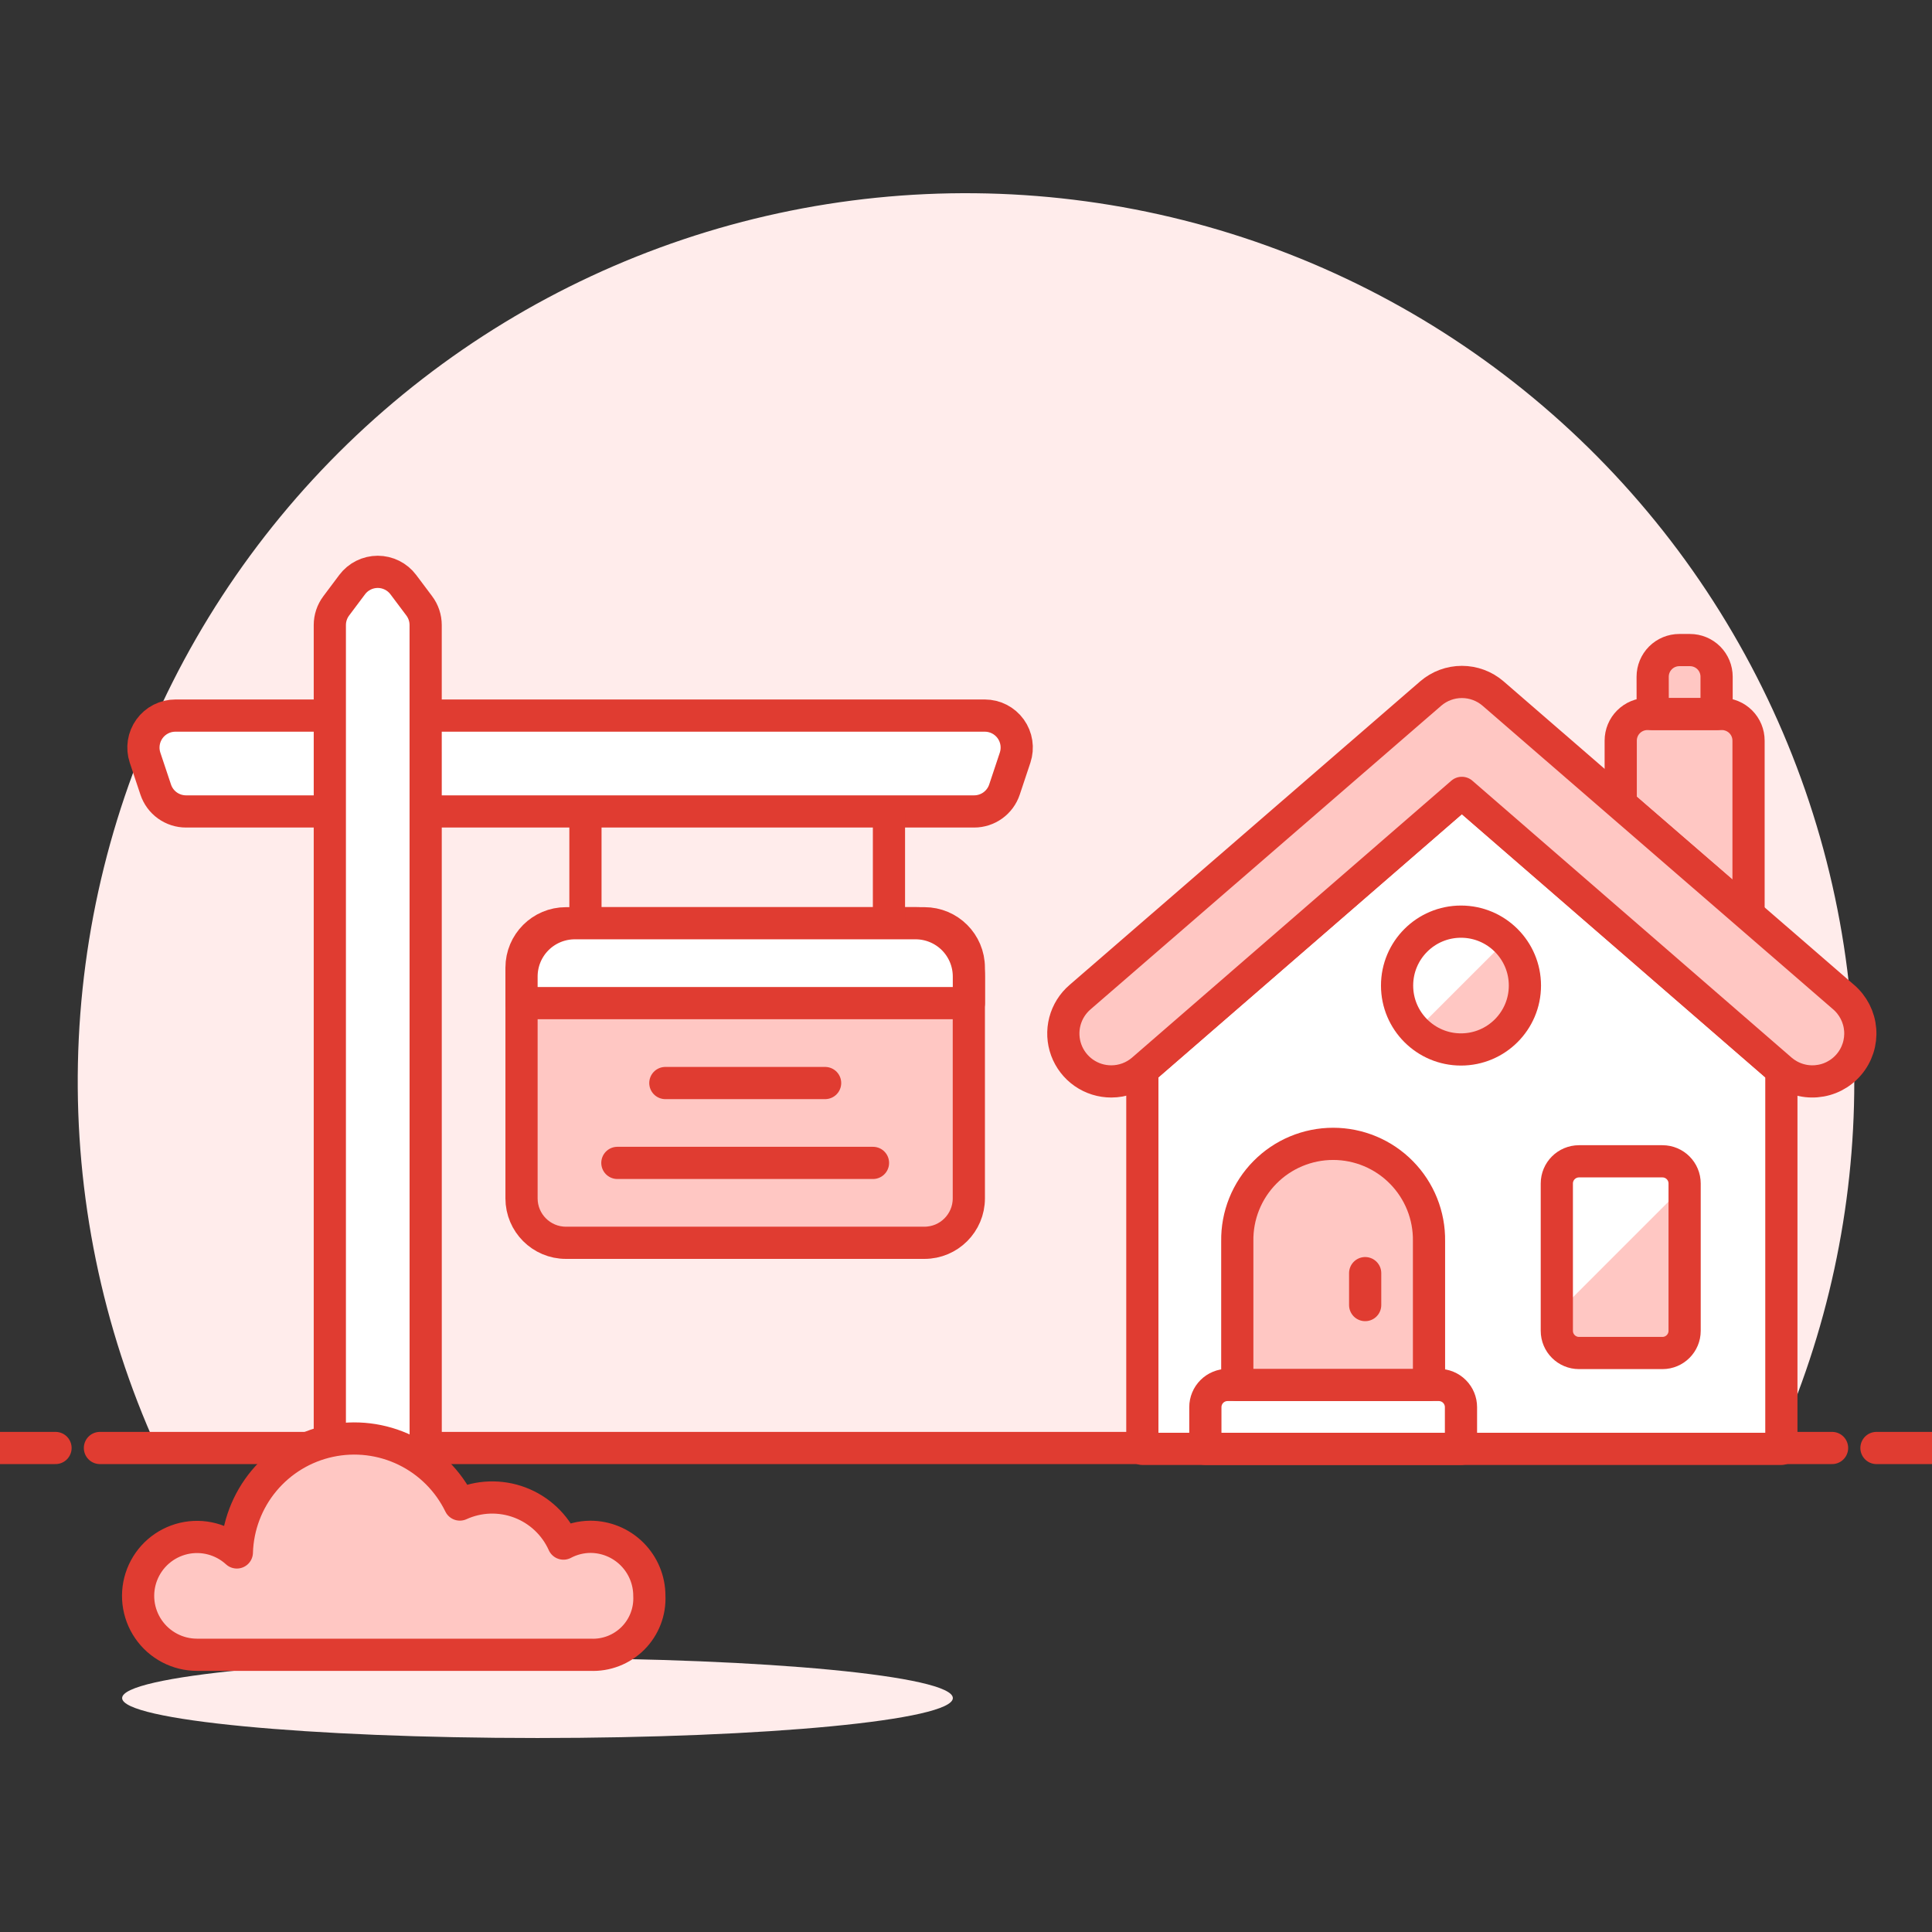 <svg width="120" height="120" viewBox="0 0 120 120" fill="none" xmlns="http://www.w3.org/2000/svg"><rect x="0" y="0" width="120" height="120" fill="#333333" stroke="none"/><g clip-path="url(#clip0_2044_5056)"><path d="M115.173 67.179C115.174 58.945 113.332 50.815 109.782 43.385C106.232 35.956 101.064 29.415 94.656 24.242C88.249 19.07 80.766 15.398 72.755 13.494C64.743 11.591 56.408 11.505 48.359 13.242C40.31 14.979 32.752 18.497 26.239 23.535C19.727 28.574 14.425 35.007 10.722 42.361C7.019 49.716 5.009 57.806 4.84 66.039C4.671 74.271 6.346 82.437 9.744 89.938H110.257C113.502 82.79 115.179 75.029 115.173 67.179Z" fill="#FFECEB"></path><path d="M6.207 89.937H113.793" stroke="#e03c31" stroke-width="2" stroke-linecap="round" stroke-linejoin="round"></path><path d="M0 89.937H3.448" stroke="#e03c31" stroke-width="2" stroke-linecap="round" stroke-linejoin="round"></path><path d="M116.551 89.937H119.999" stroke="#e03c31" stroke-width="2" stroke-linecap="round" stroke-linejoin="round"></path><path d="M108.605 56.819V46.001C108.605 45.562 108.431 45.141 108.121 44.831C107.81 44.521 107.389 44.346 106.95 44.346H102.321C101.882 44.346 101.461 44.521 101.151 44.831C100.84 45.141 100.666 45.562 100.666 46.001V49.952L108.605 56.819Z" fill="#FFC7C3" stroke="#e03c31" stroke-width="2" stroke-linejoin="round"></path><path d="M110.644 89.991H70.953V66.46L90.799 49.247L110.644 66.458V89.991Z" fill="white"></path><path d="M110.644 89.991H70.953V66.46L90.799 49.247L110.644 66.458V89.991Z" stroke="#e03c31" stroke-width="2" stroke-linejoin="round"></path><path d="M69.023 67.169C68.414 67.17 67.82 66.984 67.32 66.636C66.82 66.288 66.439 65.794 66.228 65.223C66.018 64.651 65.988 64.029 66.142 63.44C66.297 62.85 66.628 62.323 67.092 61.928L88.869 43.072C89.407 42.61 90.092 42.357 90.8 42.357C91.508 42.357 92.193 42.61 92.731 43.072L114.502 61.925C114.8 62.179 115.044 62.489 115.222 62.837C115.4 63.185 115.508 63.565 115.539 63.955C115.57 64.344 115.524 64.736 115.404 65.108C115.283 65.48 115.091 65.825 114.837 66.123C114.584 66.42 114.274 66.665 113.926 66.843C113.578 67.021 113.198 67.128 112.808 67.159C112.418 67.191 112.026 67.145 111.654 67.024C111.282 66.904 110.938 66.711 110.64 66.458L90.797 49.247L70.952 66.46C70.413 66.918 69.73 67.17 69.023 67.169Z" fill="#FFC7C3" stroke="#e03c31" stroke-width="2" stroke-linejoin="round"></path><path d="M102.653 44.348H106.621V42.032C106.621 41.593 106.447 41.172 106.137 40.861C105.826 40.551 105.405 40.377 104.966 40.377H104.306C103.867 40.377 103.446 40.551 103.135 40.861C102.825 41.172 102.65 41.593 102.65 42.032L102.653 44.348Z" fill="#FFC7C3" stroke="#e03c31" stroke-width="2" stroke-linejoin="round"></path><path d="M90.744 89.992H74.867V87.401C74.867 87.035 75.013 86.685 75.271 86.426C75.53 86.167 75.881 86.022 76.246 86.022H89.365C89.731 86.022 90.082 86.167 90.34 86.426C90.599 86.685 90.744 87.035 90.744 87.401V89.992Z" fill="white" stroke="#e03c31" stroke-width="2" stroke-linejoin="round"></path><path d="M88.758 86.022H76.85V77.093C76.838 76.303 76.983 75.519 77.277 74.786C77.571 74.053 78.008 73.386 78.562 72.824C79.116 72.261 79.776 71.814 80.504 71.509C81.233 71.204 82.014 71.047 82.804 71.047C83.594 71.047 84.375 71.204 85.104 71.509C85.832 71.814 86.492 72.261 87.046 72.824C87.6 73.386 88.037 74.053 88.331 74.786C88.625 75.519 88.77 76.303 88.758 77.093V86.022Z" fill="#FFC7C3" stroke="#e03c31" stroke-width="2" stroke-linejoin="round"></path><path d="M84.793 81.06V79.077" stroke="#e03c31" stroke-width="2" stroke-linecap="round" stroke-linejoin="round"></path><path d="M90.745 65.184C92.937 65.184 94.715 63.407 94.715 61.215C94.715 59.022 92.937 57.245 90.745 57.245C88.553 57.245 86.775 59.022 86.775 61.215C86.775 63.407 88.553 65.184 90.745 65.184Z" fill="#FFC7C3"></path><path d="M93.552 58.41C92.804 57.686 91.801 57.286 90.76 57.295C89.719 57.304 88.723 57.721 87.987 58.457C87.251 59.193 86.834 60.189 86.824 61.23C86.815 62.27 87.215 63.273 87.939 64.022L93.552 58.41Z" fill="white"></path><path d="M90.745 65.184C92.937 65.184 94.715 63.407 94.715 61.215C94.715 59.022 92.937 57.245 90.745 57.245C88.553 57.245 86.775 59.022 86.775 61.215C86.775 63.407 88.553 65.184 90.745 65.184Z" stroke="#e03c31" stroke-width="2" stroke-linecap="round" stroke-linejoin="round"></path><path d="M103.256 72.131H98.077C97.315 72.131 96.697 72.748 96.697 73.51V82.659C96.697 83.421 97.315 84.038 98.077 84.038H103.256C104.018 84.038 104.635 83.421 104.635 82.659V73.51C104.635 72.748 104.018 72.131 103.256 72.131Z" fill="#FFC7C3"></path><path d="M104.61 73.66C104.582 73.247 104.399 72.859 104.097 72.576C103.795 72.292 103.397 72.133 102.983 72.131H98.352C97.913 72.131 97.493 72.305 97.182 72.615C96.872 72.926 96.697 73.347 96.697 73.786V81.575L104.61 73.66Z" fill="white"></path><path d="M103.256 72.131H98.077C97.315 72.131 96.697 72.748 96.697 73.51V82.659C96.697 83.421 97.315 84.038 98.077 84.038H103.256C104.018 84.038 104.635 83.421 104.635 82.659V73.51C104.635 72.748 104.018 72.131 103.256 72.131Z" stroke="#e03c31" stroke-width="2" stroke-linecap="round" stroke-linejoin="round"></path><path d="M57.417 57.346H35.151C33.628 57.346 32.393 58.581 32.393 60.105V74.433C32.393 75.956 33.628 77.192 35.151 77.192H57.417C58.941 77.192 60.176 75.956 60.176 74.433V60.105C60.176 58.581 58.941 57.346 57.417 57.346Z" fill="#FFC7C3" stroke="#e03c31" stroke-width="2" stroke-linejoin="round"></path><path d="M32.393 62.307V60.652C32.393 59.774 32.741 58.932 33.362 58.311C33.983 57.691 34.825 57.342 35.703 57.342H56.868C57.746 57.342 58.588 57.691 59.209 58.311C59.83 58.932 60.179 59.774 60.179 60.652V62.307H32.393Z" fill="white" stroke="#e03c31" stroke-width="2" stroke-linejoin="round"></path><path d="M62.389 49.043C62.257 49.438 62.004 49.782 61.666 50.025C61.328 50.269 60.923 50.4 60.506 50.4H11.554C11.138 50.4 10.732 50.269 10.394 50.026C10.056 49.782 9.803 49.438 9.672 49.043L9.009 47.058C8.91 46.76 8.883 46.442 8.931 46.131C8.979 45.82 9.1 45.525 9.284 45.27C9.468 45.014 9.71 44.807 9.99 44.664C10.27 44.52 10.58 44.446 10.895 44.446H61.171C61.485 44.447 61.794 44.522 62.073 44.665C62.352 44.809 62.593 45.016 62.777 45.271C62.96 45.526 63.081 45.82 63.128 46.13C63.176 46.441 63.149 46.758 63.051 47.056L62.389 49.043Z" fill="white" stroke="#e03c31" stroke-width="2" stroke-linejoin="round"></path><path d="M26.438 38.823C26.438 38.394 26.299 37.975 26.041 37.632L25.048 36.309C24.863 36.063 24.623 35.864 24.348 35.727C24.072 35.59 23.769 35.518 23.462 35.518C23.154 35.518 22.851 35.59 22.575 35.727C22.3 35.864 22.06 36.063 21.875 36.309L20.884 37.632C20.626 37.975 20.486 38.394 20.486 38.823V101.996H26.441L26.438 38.823Z" fill="white" stroke="#e03c31" stroke-width="2" stroke-linejoin="round"></path><path d="M33.385 107.951C47.633 107.951 59.183 106.84 59.183 105.47C59.183 104.099 47.633 102.989 33.385 102.989C19.136 102.989 7.586 104.099 7.586 105.47C7.586 106.84 19.136 107.951 33.385 107.951Z" fill="#FFECEB"></path><path d="M40.332 99.118C40.332 98.146 39.946 97.215 39.259 96.527C38.572 95.84 37.64 95.454 36.668 95.454C36.086 95.458 35.513 95.602 34.998 95.875C34.736 95.292 34.362 94.766 33.896 94.328C33.431 93.89 32.883 93.549 32.285 93.323C31.687 93.098 31.05 92.993 30.411 93.014C29.772 93.036 29.144 93.184 28.562 93.449C27.848 91.982 26.663 90.797 25.196 90.083C23.729 89.369 22.065 89.167 20.47 89.51C18.875 89.853 17.441 90.72 16.397 91.974C15.353 93.227 14.76 94.795 14.711 96.425C14.272 96.023 13.742 95.734 13.166 95.583C12.59 95.431 11.986 95.423 11.406 95.558C10.827 95.694 10.289 95.968 9.839 96.358C9.389 96.749 9.042 97.243 8.826 97.798C8.611 98.353 8.534 98.952 8.602 99.543C8.671 100.135 8.883 100.7 9.219 101.191C9.556 101.682 10.008 102.084 10.535 102.361C11.062 102.638 11.648 102.782 12.243 102.781H36.668C37.156 102.804 37.642 102.725 38.097 102.549C38.552 102.373 38.965 102.104 39.31 101.76C39.655 101.415 39.924 101.002 40.1 100.547C40.276 100.092 40.355 99.605 40.332 99.118Z" fill="#FFC7C3" stroke="#e03c31" stroke-width="2" stroke-linecap="round" stroke-linejoin="round"></path><path d="M36.363 57.346V50.4" stroke="#e03c31" stroke-width="2" stroke-linejoin="round"></path><path d="M55.215 57.346V50.4" stroke="#e03c31" stroke-width="2" stroke-linejoin="round"></path><path d="M41.326 67.269H51.249" stroke="#e03c31" stroke-width="2" stroke-linecap="round" stroke-linejoin="round"></path><path d="M38.346 72.23H54.223" stroke="#e03c31" stroke-width="2" stroke-linecap="round" stroke-linejoin="round"></path></g><defs><clipPath id="clip0_2044_5056"><rect width="120" height="120" fill="white"></rect></clipPath></defs></svg>
